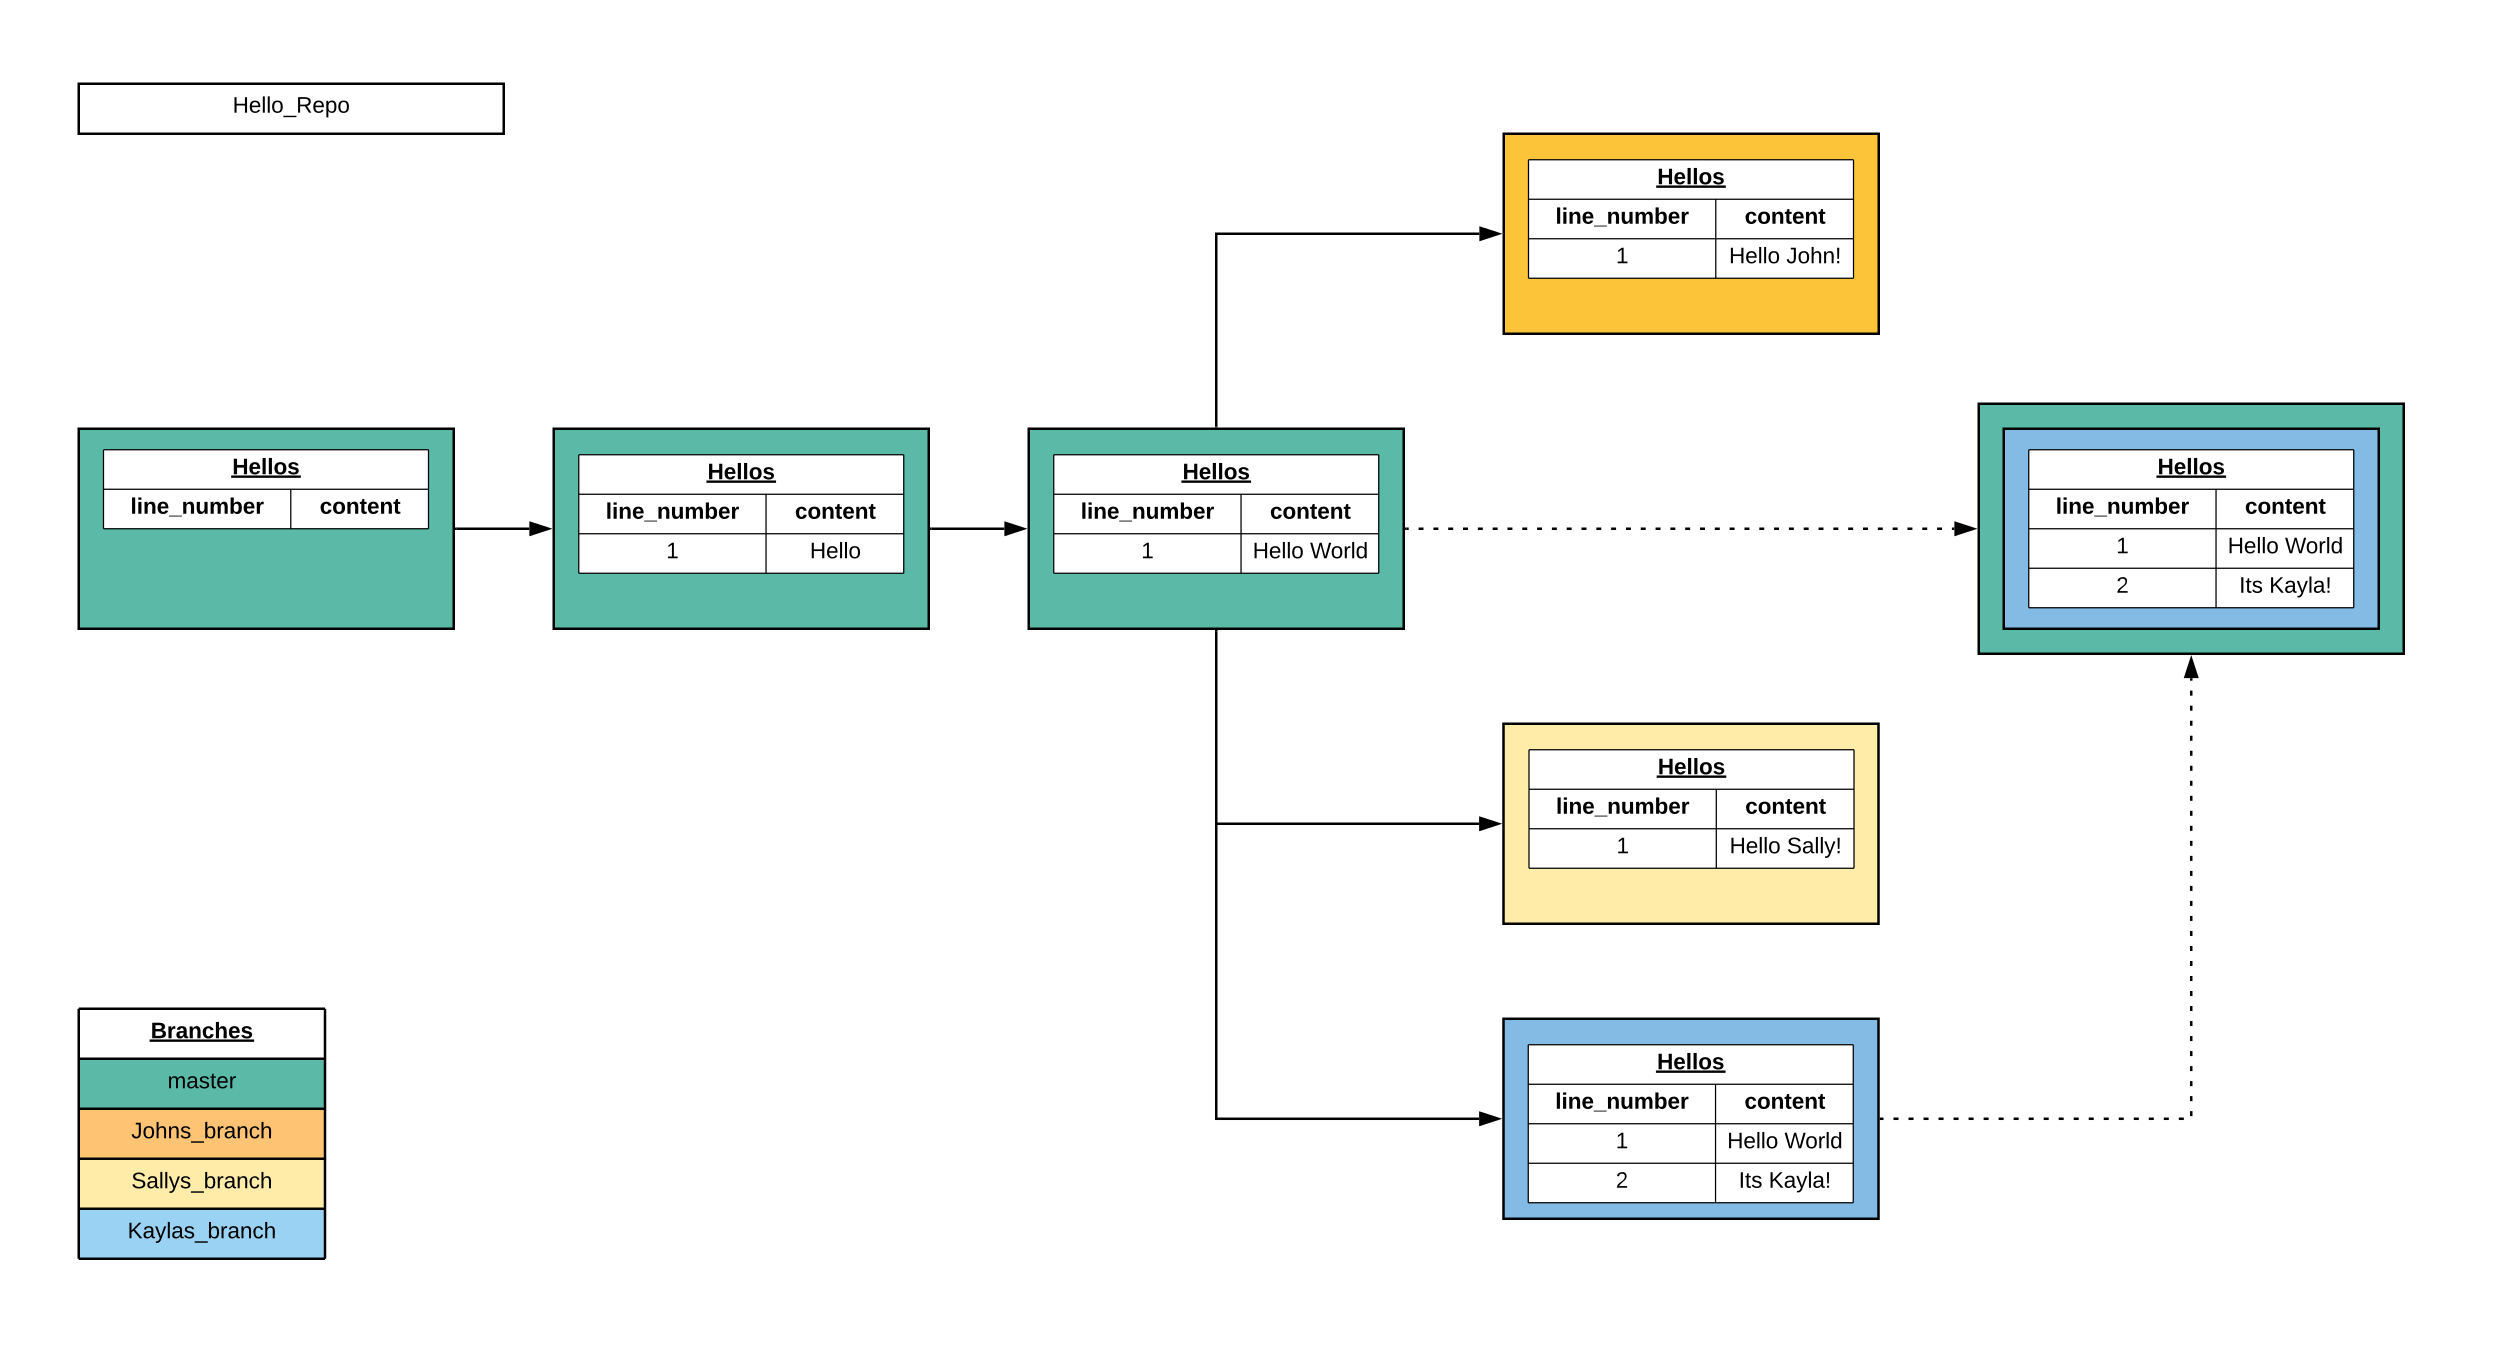 <svg xmlns="http://www.w3.org/2000/svg" xmlns:xlink="http://www.w3.org/1999/xlink" xmlns:lucid="lucid" width="2000" height="1096"><g transform="translate(-17 -13)" lucid:page-tab-id="0_0"><path d="M0 0h3456v1360H0z" fill="#fff"/><path d="M1600 336h340v200h-340z" stroke="#000" stroke-width="2" fill="#5abaa7"/><path d="M80 820h197v40H80z" fill="#fff"/><path d="M80 860h197v40H80z" fill="#5abaa7"/><path d="M80 900h197v40H80z" fill="#ffc374"/><path d="M80 940h197v40H80z" fill="#ffeca9"/><path d="M80 980h197v40H80z" fill="#99d2f2"/><path d="M80 820v40M277 820v40M80 860v40M277 860v40M80 900v40M277 900v40M80 940v40M277 940v40M80 980v40M277 980v40M80 820h197M80 860h197M80 900h197M80 940h197M80 980h197M80 1020h197" stroke="#000" stroke-width="2" fill="none"/><use xlink:href="#a" transform="matrix(1,0,0,1,85,825) translate(52.575 18.6)"/><use xlink:href="#b" transform="matrix(1,0,0,1,85,865) translate(66.05 18.6)"/><use xlink:href="#c" transform="matrix(1,0,0,1,85,905) translate(37.025 18.6)"/><use xlink:href="#d" transform="matrix(1,0,0,1,85,945) translate(37.075 18.6)"/><use xlink:href="#e" transform="matrix(1,0,0,1,85,985) translate(34.05 18.6)"/><path d="M80 80h340v40H80z" stroke="#000" stroke-width="2" fill="#fff"/><use xlink:href="#f" transform="matrix(1,0,0,1,85,85) translate(118.1 18.15)"/><path d="M1219.8 828.02h300v160h-300z" stroke="#000" stroke-width="2" fill="#83bbe5"/><path d="M1239.6 848.8h260v31.6h-260zM1239.6 880.4h149.83V912H1239.6zM1389.43 880.4h110.17V912h-110.17zM1239.6 912h149.83v31.6H1239.6zM1389.43 912h110.17v31.6h-110.17zM1239.6 943.6h149.83v31.6H1239.6zM1389.43 943.6h110.17v31.6h-110.17z" fill="#fff"/><path d="M1239.6 848.8v31.6M1499.6 848.8v31.6M1239.6 880.4V912M1389.43 880.4V912M1499.6 880.4V912M1239.6 912v31.6M1389.43 912v31.6M1499.6 912v31.6M1239.6 943.6v31.6M1389.43 943.6v31.6M1499.6 943.6v31.6M1239.6 848.8h260M1239.6 880.4h149.83M1389.43 880.4h110.17M1239.6 912h149.83M1389.43 912h110.17M1239.6 943.6h149.83M1239.6 975.2h149.83M1389.43 943.6h110.17M1389.43 975.2h110.17" stroke="#000" fill="none"/><use xlink:href="#g" transform="matrix(1,0,0,1,1244.6,853.812) translate(98.05 14.6)"/><use xlink:href="#h" transform="matrix(1,0,0,1,1244.6,885.412) translate(16.6 14.6)"/><use xlink:href="#i" transform="matrix(1,0,0,1,1394.431,885.412) translate(18.125 14.6)"/><use xlink:href="#j" transform="matrix(1,0,0,1,1244.6,917.012) translate(65 14.6)"/><use xlink:href="#k" transform="matrix(1,0,0,1,1394.431,917.012) translate(4.325 14.6)"/><use xlink:href="#l" transform="matrix(1,0,0,1,1394.431,917.012) translate(50.175 14.6)"/><use xlink:href="#m" transform="matrix(1,0,0,1,1244.6,948.612) translate(65 14.6)"/><use xlink:href="#n" transform="matrix(1,0,0,1,1394.431,948.612) translate(13.525 14.6)"/><use xlink:href="#o" transform="matrix(1,0,0,1,1394.431,948.612) translate(37.525 14.6)"/><path d="M80 356h300v160H80z" stroke="#000" stroke-width="2" fill="#5abaa7"/><path d="M99.8 372.8h260v31.6h-260z" fill="#fff"/><path d="M99.8 404.4h149.83V436H99.8zM249.63 404.4H359.8V436H249.63z" fill="#fff"/><path d="M99.8 372.8v31.6M359.8 372.8v31.6M99.8 404.4V436M249.63 404.4V436M359.8 404.4V436M99.8 372.8h260M99.8 404.4h149.83M99.8 436h149.83M249.63 404.4H359.8M249.63 436H359.8" stroke="#000" fill="none"/><use xlink:href="#g" transform="matrix(1,0,0,1,104.8,377.806) translate(98.05 14.6)"/><use xlink:href="#h" transform="matrix(1,0,0,1,104.8,409.406) translate(16.6 14.6)"/><use xlink:href="#i" transform="matrix(1,0,0,1,254.631,409.406) translate(18.125 14.6)"/><path d="M460 356h300v160H460z" stroke="#000" stroke-width="2" fill="#5abaa7"/><path d="M480 376.8h260v31.6H480z" fill="#fff"/><path d="M480 408.4h149.83V440H480zM629.83 408.4H740V440H629.83zM480 440h149.83v31.6H480zM629.83 440H740v31.6H629.83z" fill="#fff"/><path d="M480 376.8v31.6M740 376.8v31.6M480 408.4V440M629.83 408.4V440M740 408.4V440M480 440v31.6M629.83 440v31.6M740 440v31.6M480 376.8h260M480 408.4h149.83M629.83 408.4H740M480 440h149.83M480 471.6h149.83M629.83 440H740M629.83 471.6H740" stroke="#000" fill="none"/><use xlink:href="#g" transform="matrix(1,0,0,1,485,381.8) translate(98.05 14.6)"/><use xlink:href="#h" transform="matrix(1,0,0,1,485,413.4) translate(16.6 14.6)"/><use xlink:href="#i" transform="matrix(1,0,0,1,634.831,413.4) translate(18.125 14.6)"/><use xlink:href="#j" transform="matrix(1,0,0,1,485,445) translate(65 14.6)"/><use xlink:href="#p" transform="matrix(1,0,0,1,634.831,445) translate(30.075 14.6)"/><path d="M1220 120h300v160h-300z" stroke="#000" stroke-width="2" fill="#fcc438"/><path d="M1239.8 140.8h260v31.6h-260zM1239.8 172.4h149.83V204H1239.8zM1389.63 172.4h110.17V204h-110.17zM1239.8 204h149.83v31.6H1239.8zM1389.63 204h110.17v31.6h-110.17z" fill="#fff"/><path d="M1239.8 140.8v31.6M1499.8 140.8v31.6M1239.8 172.4V204M1389.63 172.4V204M1499.8 172.4V204M1239.8 204v31.6M1389.63 204v31.6M1499.8 204v31.6M1239.8 140.8h260M1239.8 172.4h149.83M1389.63 172.4h110.17M1239.8 204h149.83M1239.8 235.6h149.83M1389.63 204h110.17M1389.63 235.6h110.17" stroke="#000" fill="none"/><use xlink:href="#g" transform="matrix(1,0,0,1,1244.8,145.794) translate(98.05 14.6)"/><use xlink:href="#h" transform="matrix(1,0,0,1,1244.8,177.394) translate(16.6 14.6)"/><use xlink:href="#i" transform="matrix(1,0,0,1,1394.631,177.394) translate(18.125 14.6)"/><use xlink:href="#j" transform="matrix(1,0,0,1,1244.8,208.994) translate(65 14.6)"/><use xlink:href="#k" transform="matrix(1,0,0,1,1394.631,208.994) translate(5.575 14.6)"/><use xlink:href="#q" transform="matrix(1,0,0,1,1394.631,208.994) translate(51.425 14.6)"/><path d="M1219.8 592h300v160h-300z" stroke="#000" stroke-width="2" fill="#ffeca9"/><path d="M1240.2 612.8h260v31.6h-260zM1240.2 644.4h149.83V676H1240.2zM1390.03 644.4h110.17V676h-110.17zM1240.2 676h149.83v31.6H1240.2zM1390.03 676h110.17v31.6h-110.17z" fill="#fff"/><path d="M1240.2 612.8v31.6M1500.2 612.8v31.6M1240.2 644.4V676M1390.03 644.4V676M1500.2 644.4V676M1240.2 676v31.6M1390.03 676v31.6M1500.2 676v31.6M1240.2 612.8h260M1240.2 644.4h149.83M1390.03 644.4h110.17M1240.2 676h149.83M1240.2 707.6h149.83M1390.03 676h110.17M1390.03 707.6h110.17" stroke="#000" fill="none"/><use xlink:href="#g" transform="matrix(1,0,0,1,1245.2,617.806) translate(98.05 14.6)"/><use xlink:href="#h" transform="matrix(1,0,0,1,1245.2,649.406) translate(16.6 14.6)"/><use xlink:href="#i" transform="matrix(1,0,0,1,1395.031,649.406) translate(18.125 14.6)"/><use xlink:href="#j" transform="matrix(1,0,0,1,1245.2,681.006) translate(65 14.6)"/><use xlink:href="#k" transform="matrix(1,0,0,1,1395.031,681.006) translate(5.625 14.6)"/><use xlink:href="#r" transform="matrix(1,0,0,1,1395.031,681.006) translate(51.475 14.6)"/><path d="M1620 356h300v160h-300z" stroke="#000" stroke-width="2" fill="#83bbe5"/><path d="M1640 372.8h260v31.6h-260z" fill="#fff"/><path d="M1640 404.4h149.83V436H1640zM1789.83 404.4H1900V436h-110.17zM1640 436h149.83v31.6H1640zM1789.83 436H1900v31.6h-110.17zM1640 467.6h149.83v31.6H1640zM1789.83 467.6H1900v31.6h-110.17z" fill="#fff"/><path d="M1640 372.8v31.6M1900 372.8v31.6M1640 404.4V436M1789.83 404.4V436M1900 404.4V436M1640 436v31.6M1789.83 436v31.6M1900 436v31.6M1640 467.6v31.6M1789.83 467.6v31.6M1900 467.6v31.6M1640 372.8h260M1640 404.4h149.83M1789.83 404.4H1900M1640 436h149.83M1789.83 436H1900M1640 467.6h149.83M1640 499.2h149.83M1789.83 467.6H1900M1789.83 499.2H1900" stroke="#000" fill="none"/><use xlink:href="#g" transform="matrix(1,0,0,1,1645,377.806) translate(98.05 14.6)"/><use xlink:href="#h" transform="matrix(1,0,0,1,1645,409.406) translate(16.6 14.6)"/><use xlink:href="#i" transform="matrix(1,0,0,1,1794.831,409.406) translate(18.125 14.6)"/><use xlink:href="#j" transform="matrix(1,0,0,1,1645,441.006) translate(65 14.6)"/><use xlink:href="#k" transform="matrix(1,0,0,1,1794.831,441.006) translate(4.325 14.6)"/><use xlink:href="#l" transform="matrix(1,0,0,1,1794.831,441.006) translate(50.175 14.6)"/><use xlink:href="#m" transform="matrix(1,0,0,1,1645,472.606) translate(65 14.6)"/><use xlink:href="#n" transform="matrix(1,0,0,1,1794.831,472.606) translate(13.525 14.6)"/><use xlink:href="#o" transform="matrix(1,0,0,1,1794.831,472.606) translate(37.525 14.6)"/><path d="M840 356h300v160H840z" stroke="#000" stroke-width="2" fill="#5abaa7"/><path d="M860 376.8h260v31.6H860z" fill="#fff"/><path d="M860 408.4h149.83V440H860zM1009.83 408.4H1120V440h-110.17zM860 440h149.83v31.6H860zM1009.83 440H1120v31.6h-110.17z" fill="#fff"/><path d="M860 376.8v31.6M1120 376.8v31.6M860 408.4V440M1009.83 408.4V440M1120 408.4V440M860 440v31.6M1009.83 440v31.6M1120 440v31.6M860 376.8h260M860 408.4h149.83M1009.83 408.4H1120M860 440h149.83M860 471.6h149.83M1009.83 440H1120M1009.83 471.6H1120" stroke="#000" fill="none"/><use xlink:href="#g" transform="matrix(1,0,0,1,865,381.8) translate(98.05 14.6)"/><use xlink:href="#h" transform="matrix(1,0,0,1,865,413.4) translate(16.6 14.6)"/><use xlink:href="#i" transform="matrix(1,0,0,1,1014.831,413.4) translate(18.125 14.6)"/><use xlink:href="#j" transform="matrix(1,0,0,1,865,445) translate(65 14.6)"/><use xlink:href="#k" transform="matrix(1,0,0,1,1014.831,445) translate(4.325 14.6)"/><use xlink:href="#l" transform="matrix(1,0,0,1,1014.831,445) translate(50.175 14.6)"/><path d="M382 436h58.5" stroke="#000" stroke-width="2" fill="none"/><path d="M382.03 437H381v-2h1.03z"/><path d="M455.76 436l-14.26 4.64v-9.27z" stroke="#000" stroke-width="2"/><path d="M762 436h58.5" stroke="#000" stroke-width="2" fill="none"/><path d="M762.03 437H761v-2h1.03z"/><path d="M835.76 436l-14.26 4.64v-9.27z" stroke="#000" stroke-width="2"/><path d="M990 354V200h210.5" stroke="#000" stroke-width="2" fill="none"/><path d="M991 355h-2V354h2z"/><path d="M1215.76 200l-14.26 4.64v-9.28z" stroke="#000" stroke-width="2"/><path d="M990 518v390.02h210.3" stroke="#000" stroke-width="2" fill="none"/><path d="M991 518.03h-2V517h2z"/><path d="M1215.56 908.02l-14.26 4.63v-9.27z" stroke="#000" stroke-width="2"/><path d="M1142 436h1.98m7.9 0h3.95m7.9 0h3.95m7.9 0h3.95m7.9 0h3.95m7.9 0h3.95m7.9 0h3.95m7.9 0h3.95m7.9 0h3.96m7.9 0h3.94m7.9 0h3.95m7.9 0h3.94m7.9 0h3.95m7.9 0h3.94m7.9 0h3.95m7.9 0h3.94m7.9 0h3.96m7.9 0h3.95m7.9 0h3.95m7.9 0h3.95m7.9 0h3.95m7.9 0h3.95m7.9 0h3.95m7.9 0h3.96m7.9 0h3.95m7.9 0h3.96m7.9 0h3.95m7.9 0h3.96m7.9 0h3.95m7.9 0h3.96m7.9 0h3.95m7.92 0h3.95m7.9 0h3.95m7.9 0h3.95m7.9 0h3.95m7.9 0h3.95m7.9 0h3.95m7.9 0h1.98" stroke="#000" stroke-width="2" fill="none"/><path d="M1142.03 437H1141v-2h1.03z"/><path d="M1595.76 436l-14.26 4.64v-9.27z" stroke="#000" stroke-width="2"/><path d="M1521.8 908.02h2m8 0h4.02m8 0h4m8.02 0h4m8 0h4.02m8 0h4m8.02 0h4m8.02 0h4m8 0h4.02m8 0h4m8.02 0h4m8 0h4.02m8 0h4m8.02 0h4m8.02 0h4m8 0h4.02m8 0h4m8.02 0h4m8 0h4.02m8 0h4m8.02 0h4m5.92-2.1v-4m0-8v-4.02m0-8v-4m0-8.02v-4m0-8v-4.02m0-8v-4m0-8.02v-4m0-8.02v-4m0-8v-4.02m0-8v-4m0-8.02v-4m0-8v-4.02m0-8v-4m0-8.02v-4m0-8.02v-4m0-8v-4.02m0-8v-4m0-8.02v-4m0-8v-4.02m0-8v-4m0-8.02v-4m0-8.02v-4m0-8v-4.02m0-8v-4m0-8.02v-4m0-8v-4.02m0-8v-4m0-8.02v-4m0-8.02v-4m0-8v-2" stroke="#000" stroke-width="2" fill="none"/><path d="M1521.83 909.02h-1.03v-2h1.03z"/><path d="M1770 540.24l4.64 14.27h-9.28z" stroke="#000" stroke-width="2"/><path d="M991 672h209.3M991.03 672H990" stroke="#000" stroke-width="2" fill="none"/><path d="M1215.56 672l-14.26 4.65v-9.27z" stroke="#000" stroke-width="2"/><defs><path d="M182-130c37 4 62 22 62 59C244 23 116-4 24 0v-248c84 5 203-23 205 63 0 31-19 50-47 55zM76-148c40-3 101 13 101-30 0-44-60-28-101-31v61zm0 110c48-3 116 14 116-37 0-48-69-32-116-35v72" id="s"/><path d="M135-150c-39-12-60 13-60 57V0H25l-1-190h47c2 13-1 29 3 40 6-28 27-53 61-41v41" id="t"/><path d="M133-34C117-15 103 5 69 4 32 3 11-16 11-54c-1-60 55-63 116-61 1-26-3-47-28-47-18 1-26 9-28 27l-52-2c7-38 36-58 82-57s74 22 75 68l1 82c-1 14 12 18 25 15v27c-30 8-71 5-69-32zm-48 3c29 0 43-24 42-57-32 0-66-3-65 30 0 17 8 27 23 27" id="u"/><path d="M135-194c87-1 58 113 63 194h-50c-7-57 23-157-34-157-59 0-34 97-39 157H25l-1-190h47c2 12-1 28 3 38 12-26 28-41 61-42" id="v"/><path d="M190-63c-7 42-38 67-86 67-59 0-84-38-90-98-12-110 154-137 174-36l-49 2c-2-19-15-32-35-32-30 0-35 28-38 64-6 74 65 87 74 30" id="w"/><path d="M114-157C55-157 80-60 75 0H25v-261h50l-1 109c12-26 28-41 61-42 86-1 58 113 63 194h-50c-7-57 23-157-34-157" id="x"/><path d="M185-48c-13 30-37 53-82 52C43 2 14-33 14-96s30-98 90-98c62 0 83 45 84 108H66c0 31 8 55 39 56 18 0 30-7 34-22zm-45-69c5-46-57-63-70-21-2 6-4 13-4 21h74" id="y"/><path d="M137-138c1-29-70-34-71-4 15 46 118 7 119 86 1 83-164 76-172 9l43-7c4 19 20 25 44 25 33 8 57-30 24-41C81-84 22-81 20-136c-2-80 154-74 161-7" id="z"/><g id="a"><use transform="matrix(0.05,0,0,0.05,0,0)" xlink:href="#s"/><use transform="matrix(0.05,0,0,0.05,12.95,0)" xlink:href="#t"/><use transform="matrix(0.05,0,0,0.05,19.95,0)" xlink:href="#u"/><use transform="matrix(0.05,0,0,0.05,29.95,0)" xlink:href="#v"/><use transform="matrix(0.05,0,0,0.05,40.9,0)" xlink:href="#w"/><use transform="matrix(0.05,0,0,0.05,50.9,0)" xlink:href="#x"/><use transform="matrix(0.05,0,0,0.05,61.85,0)" xlink:href="#y"/><use transform="matrix(0.05,0,0,0.05,71.85,0)" xlink:href="#z"/><path d="M-.9.97h83.65v1.9H-.9z"/></g><path d="M210-169c-67 3-38 105-44 169h-31v-121c0-29-5-50-35-48C34-165 62-65 56 0H25l-1-190h30c1 10-1 24 2 32 10-44 99-50 107 0 11-21 27-35 58-36 85-2 47 119 55 194h-31v-121c0-29-5-49-35-48" id="A"/><path d="M141-36C126-15 110 5 73 4 37 3 15-17 15-53c-1-64 63-63 125-63 3-35-9-54-41-54-24 1-41 7-42 31l-33-3c5-37 33-52 76-52 45 0 72 20 72 64v82c-1 20 7 32 28 27v20c-31 9-61-2-59-35zM48-53c0 20 12 33 32 33 41-3 63-29 60-74-43 2-92-5-92 41" id="B"/><path d="M135-143c-3-34-86-38-87 0 15 53 115 12 119 90S17 21 10-45l28-5c4 36 97 45 98 0-10-56-113-15-118-90-4-57 82-63 122-42 12 7 21 19 24 35" id="C"/><path d="M59-47c-2 24 18 29 38 22v24C64 9 27 4 27-40v-127H5v-23h24l9-43h21v43h35v23H59v120" id="D"/><path d="M100-194c63 0 86 42 84 106H49c0 40 14 67 53 68 26 1 43-12 49-29l28 8c-11 28-37 45-77 45C44 4 14-33 15-96c1-61 26-98 85-98zm52 81c6-60-76-77-97-28-3 7-6 17-6 28h103" id="E"/><path d="M114-163C36-179 61-72 57 0H25l-1-190h30c1 12-1 29 2 39 6-27 23-49 58-41v29" id="F"/><g id="b"><use transform="matrix(0.05,0,0,0.05,0,0)" xlink:href="#A"/><use transform="matrix(0.05,0,0,0.05,14.95,0)" xlink:href="#B"/><use transform="matrix(0.05,0,0,0.05,24.95,0)" xlink:href="#C"/><use transform="matrix(0.05,0,0,0.05,33.95,0)" xlink:href="#D"/><use transform="matrix(0.05,0,0,0.05,38.95,0)" xlink:href="#E"/><use transform="matrix(0.05,0,0,0.05,48.95,0)" xlink:href="#F"/></g><path d="M153-248C145-148 188 4 80 4 36 3 13-21 6-62l32-5c4 25 16 42 43 43 27 0 39-20 39-49v-147H72v-28h81" id="G"/><path d="M100-194c62-1 85 37 85 99 1 63-27 99-86 99S16-35 15-95c0-66 28-99 85-99zM99-20c44 1 53-31 53-75 0-43-8-75-51-75s-53 32-53 75 10 74 51 75" id="H"/><path d="M106-169C34-169 62-67 57 0H25v-261h32l-1 103c12-21 28-36 61-36 89 0 53 116 60 194h-32v-121c2-32-8-49-39-48" id="I"/><path d="M117-194c89-4 53 116 60 194h-32v-121c0-31-8-49-39-48C34-167 62-67 57 0H25l-1-190h30c1 10-1 24 2 32 11-22 29-35 61-36" id="J"/><path d="M-5 72V49h209v23H-5" id="K"/><path d="M115-194c53 0 69 39 70 98 0 66-23 100-70 100C84 3 66-7 56-30L54 0H23l1-261h32v101c10-23 28-34 59-34zm-8 174c40 0 45-34 45-75 0-40-5-75-45-74-42 0-51 32-51 76 0 43 10 73 51 73" id="L"/><path d="M96-169c-40 0-48 33-48 73s9 75 48 75c24 0 41-14 43-38l32 2c-6 37-31 61-74 61-59 0-76-41-82-99-10-93 101-131 147-64 4 7 5 14 7 22l-32 3c-4-21-16-35-41-35" id="M"/><g id="c"><use transform="matrix(0.05,0,0,0.05,0,0)" xlink:href="#G"/><use transform="matrix(0.05,0,0,0.05,9,0)" xlink:href="#H"/><use transform="matrix(0.05,0,0,0.05,19,0)" xlink:href="#I"/><use transform="matrix(0.05,0,0,0.05,29,0)" xlink:href="#J"/><use transform="matrix(0.05,0,0,0.05,39,0)" xlink:href="#C"/><use transform="matrix(0.05,0,0,0.05,48,0)" xlink:href="#K"/><use transform="matrix(0.05,0,0,0.05,58,0)" xlink:href="#L"/><use transform="matrix(0.05,0,0,0.05,68,0)" xlink:href="#F"/><use transform="matrix(0.05,0,0,0.05,73.95,0)" xlink:href="#B"/><use transform="matrix(0.05,0,0,0.05,83.95,0)" xlink:href="#J"/><use transform="matrix(0.05,0,0,0.05,93.95,0)" xlink:href="#M"/><use transform="matrix(0.05,0,0,0.05,102.95,0)" xlink:href="#I"/></g><path d="M185-189c-5-48-123-54-124 2 14 75 158 14 163 119 3 78-121 87-175 55-17-10-28-26-33-46l33-7c5 56 141 63 141-1 0-78-155-14-162-118-5-82 145-84 179-34 5 7 8 16 11 25" id="N"/><path d="M24 0v-261h32V0H24" id="O"/><path d="M179-190L93 31C79 59 56 82 12 73V49c39 6 53-20 64-50L1-190h34L92-34l54-156h33" id="P"/><g id="d"><use transform="matrix(0.05,0,0,0.05,0,0)" xlink:href="#N"/><use transform="matrix(0.05,0,0,0.05,12,0)" xlink:href="#B"/><use transform="matrix(0.05,0,0,0.05,22,0)" xlink:href="#O"/><use transform="matrix(0.05,0,0,0.05,25.95,0)" xlink:href="#O"/><use transform="matrix(0.05,0,0,0.05,29.9,0)" xlink:href="#P"/><use transform="matrix(0.05,0,0,0.05,38.9,0)" xlink:href="#C"/><use transform="matrix(0.05,0,0,0.05,47.9,0)" xlink:href="#K"/><use transform="matrix(0.05,0,0,0.05,57.9,0)" xlink:href="#L"/><use transform="matrix(0.05,0,0,0.05,67.9,0)" xlink:href="#F"/><use transform="matrix(0.05,0,0,0.05,73.85,0)" xlink:href="#B"/><use transform="matrix(0.05,0,0,0.05,83.85,0)" xlink:href="#J"/><use transform="matrix(0.05,0,0,0.05,93.85,0)" xlink:href="#M"/><use transform="matrix(0.05,0,0,0.05,102.85,0)" xlink:href="#I"/></g><path d="M194 0L95-120 63-95V0H30v-248h33v124l119-124h40L117-140 236 0h-42" id="Q"/><g id="e"><use transform="matrix(0.05,0,0,0.05,0,0)" xlink:href="#Q"/><use transform="matrix(0.05,0,0,0.05,12,0)" xlink:href="#B"/><use transform="matrix(0.05,0,0,0.05,22,0)" xlink:href="#P"/><use transform="matrix(0.05,0,0,0.05,31,0)" xlink:href="#O"/><use transform="matrix(0.05,0,0,0.05,34.95,0)" xlink:href="#B"/><use transform="matrix(0.05,0,0,0.05,44.95,0)" xlink:href="#C"/><use transform="matrix(0.05,0,0,0.05,53.95,0)" xlink:href="#K"/><use transform="matrix(0.05,0,0,0.05,63.95,0)" xlink:href="#L"/><use transform="matrix(0.05,0,0,0.05,73.95,0)" xlink:href="#F"/><use transform="matrix(0.05,0,0,0.05,79.9,0)" xlink:href="#B"/><use transform="matrix(0.05,0,0,0.05,89.9,0)" xlink:href="#J"/><use transform="matrix(0.05,0,0,0.05,99.9,0)" xlink:href="#M"/><use transform="matrix(0.05,0,0,0.05,108.9,0)" xlink:href="#I"/></g><path d="M197 0v-115H63V0H30v-248h33v105h134v-105h34V0h-34" id="R"/><path d="M233-177c-1 41-23 64-60 70L243 0h-38l-65-103H63V0H30v-248c88 3 205-21 203 71zM63-129c60-2 137 13 137-47 0-61-80-42-137-45v92" id="S"/><path d="M115-194c55 1 70 41 70 98S169 2 115 4C84 4 66-9 55-30l1 105H24l-1-265h31l2 30c10-21 28-34 59-34zm-8 174c40 0 45-34 45-75s-6-73-45-74c-42 0-51 32-51 76 0 43 10 73 51 73" id="T"/><g id="f"><use transform="matrix(0.05,0,0,0.05,0,0)" xlink:href="#R"/><use transform="matrix(0.05,0,0,0.05,12.95,0)" xlink:href="#E"/><use transform="matrix(0.05,0,0,0.05,22.95,0)" xlink:href="#O"/><use transform="matrix(0.05,0,0,0.05,26.9,0)" xlink:href="#O"/><use transform="matrix(0.05,0,0,0.05,30.85,0)" xlink:href="#H"/><use transform="matrix(0.05,0,0,0.05,40.85,0)" xlink:href="#K"/><use transform="matrix(0.05,0,0,0.05,50.85,0)" xlink:href="#S"/><use transform="matrix(0.05,0,0,0.05,63.8,0)" xlink:href="#E"/><use transform="matrix(0.05,0,0,0.05,73.8,0)" xlink:href="#T"/><use transform="matrix(0.05,0,0,0.05,83.8,0)" xlink:href="#H"/></g><path d="M186 0v-106H76V0H24v-248h52v99h110v-99h50V0h-50" id="U"/><path d="M25 0v-261h50V0H25" id="V"/><path d="M110-194c64 0 96 36 96 99 0 64-35 99-97 99-61 0-95-36-95-99 0-62 34-99 96-99zm-1 164c35 0 45-28 45-65 0-40-10-65-43-65-34 0-45 26-45 65 0 36 10 65 43 65" id="W"/><g id="g"><use transform="matrix(0.05,0,0,0.05,0,0)" xlink:href="#U"/><use transform="matrix(0.05,0,0,0.05,12.95,0)" xlink:href="#y"/><use transform="matrix(0.05,0,0,0.05,22.95,0)" xlink:href="#V"/><use transform="matrix(0.05,0,0,0.05,27.95,0)" xlink:href="#V"/><use transform="matrix(0.05,0,0,0.05,32.95,0)" xlink:href="#W"/><use transform="matrix(0.05,0,0,0.05,43.9,0)" xlink:href="#z"/><path d="M-.9.97h55.7v1.9H-.9z"/></g><path d="M25-224v-37h50v37H25zM25 0v-190h50V0H25" id="X"/><path d="M-4 44V30h207v14H-4" id="Y"/><path d="M85 4C-2 5 27-109 22-190h50c7 57-23 150 33 157 60-5 35-97 40-157h50l1 190h-47c-2-12 1-28-3-38-12 25-28 42-61 42" id="Z"/><path d="M220-157c-53 9-28 100-34 157h-49v-107c1-27-5-49-29-50C55-147 81-57 75 0H25l-1-190h47c2 12-1 28 3 38 10-53 101-56 108 0 13-22 24-43 59-42 82 1 51 116 57 194h-49v-107c-1-25-5-48-29-50" id="aa"/><path d="M135-194c52 0 70 43 70 98 0 56-19 99-73 100-30 1-46-15-58-35L72 0H24l1-261h50v104c11-23 29-37 60-37zM114-30c31 0 40-27 40-66 0-37-7-63-39-63s-41 28-41 65c0 36 8 64 40 64" id="ab"/><g id="h"><use transform="matrix(0.05,0,0,0.05,0,0)" xlink:href="#V"/><use transform="matrix(0.05,0,0,0.05,5,0)" xlink:href="#X"/><use transform="matrix(0.05,0,0,0.05,10,0)" xlink:href="#v"/><use transform="matrix(0.05,0,0,0.05,20.95,0)" xlink:href="#y"/><use transform="matrix(0.05,0,0,0.05,30.95,0)" xlink:href="#Y"/><use transform="matrix(0.05,0,0,0.05,40.95,0)" xlink:href="#v"/><use transform="matrix(0.05,0,0,0.05,51.9,0)" xlink:href="#Z"/><use transform="matrix(0.05,0,0,0.05,62.85,0)" xlink:href="#aa"/><use transform="matrix(0.05,0,0,0.05,78.85,0)" xlink:href="#ab"/><use transform="matrix(0.05,0,0,0.05,89.8,0)" xlink:href="#y"/><use transform="matrix(0.05,0,0,0.05,99.8,0)" xlink:href="#t"/></g><path d="M115-3C79 11 28 4 28-45v-112H4v-33h27l15-45h31v45h36v33H77v99c-1 23 16 31 38 25v30" id="ac"/><g id="i"><use transform="matrix(0.05,0,0,0.05,0,0)" xlink:href="#w"/><use transform="matrix(0.05,0,0,0.05,10,0)" xlink:href="#W"/><use transform="matrix(0.05,0,0,0.05,20.95,0)" xlink:href="#v"/><use transform="matrix(0.05,0,0,0.05,31.9,0)" xlink:href="#ac"/><use transform="matrix(0.05,0,0,0.05,37.85,0)" xlink:href="#y"/><use transform="matrix(0.05,0,0,0.05,47.85,0)" xlink:href="#v"/><use transform="matrix(0.05,0,0,0.05,58.8,0)" xlink:href="#ac"/></g><path d="M27 0v-27h64v-190l-56 39v-29l58-41h29v221h61V0H27" id="ad"/><use transform="matrix(0.05,0,0,0.05,0,0)" xlink:href="#ad" id="j"/><g id="k"><use transform="matrix(0.05,0,0,0.05,0,0)" xlink:href="#R"/><use transform="matrix(0.05,0,0,0.05,12.95,0)" xlink:href="#E"/><use transform="matrix(0.05,0,0,0.05,22.95,0)" xlink:href="#O"/><use transform="matrix(0.05,0,0,0.05,26.9,0)" xlink:href="#O"/><use transform="matrix(0.05,0,0,0.05,30.85,0)" xlink:href="#H"/></g><path d="M266 0h-40l-56-210L115 0H75L2-248h35L96-30l15-64 43-154h32l59 218 59-218h35" id="ae"/><path d="M85-194c31 0 48 13 60 33l-1-100h32l1 261h-30c-2-10 0-23-3-31C134-8 116 4 85 4 32 4 16-35 15-94c0-66 23-100 70-100zm9 24c-40 0-46 34-46 75 0 40 6 74 45 74 42 0 51-32 51-76 0-42-9-74-50-73" id="af"/><g id="l"><use transform="matrix(0.05,0,0,0.05,0,0)" xlink:href="#ae"/><use transform="matrix(0.05,0,0,0.05,16.6,0)" xlink:href="#H"/><use transform="matrix(0.05,0,0,0.05,26.6,0)" xlink:href="#F"/><use transform="matrix(0.05,0,0,0.05,32.55,0)" xlink:href="#O"/><use transform="matrix(0.05,0,0,0.05,36.5,0)" xlink:href="#af"/></g><path d="M101-251c82-7 93 87 43 132L82-64C71-53 59-42 53-27h129V0H18c2-99 128-94 128-182 0-28-16-43-45-43s-46 15-49 41l-32-3c6-41 34-60 81-64" id="ag"/><use transform="matrix(0.05,0,0,0.05,0,0)" xlink:href="#ag" id="m"/><path d="M33 0v-248h34V0H33" id="ah"/><g id="n"><use transform="matrix(0.05,0,0,0.05,0,0)" xlink:href="#ah"/><use transform="matrix(0.05,0,0,0.05,5,0)" xlink:href="#D"/><use transform="matrix(0.05,0,0,0.05,10,0)" xlink:href="#C"/></g><path d="M63-70H37l-4-178h34zM33 0v-35h34V0H33" id="ai"/><g id="o"><use transform="matrix(0.05,0,0,0.05,0,0)" xlink:href="#Q"/><use transform="matrix(0.05,0,0,0.05,12,0)" xlink:href="#B"/><use transform="matrix(0.05,0,0,0.05,22,0)" xlink:href="#P"/><use transform="matrix(0.05,0,0,0.05,31,0)" xlink:href="#O"/><use transform="matrix(0.05,0,0,0.05,34.95,0)" xlink:href="#B"/><use transform="matrix(0.05,0,0,0.05,44.95,0)" xlink:href="#ai"/></g><g id="p"><use transform="matrix(0.05,0,0,0.05,0,0)" xlink:href="#R"/><use transform="matrix(0.05,0,0,0.05,12.95,0)" xlink:href="#E"/><use transform="matrix(0.05,0,0,0.05,22.95,0)" xlink:href="#O"/><use transform="matrix(0.05,0,0,0.05,26.9,0)" xlink:href="#O"/><use transform="matrix(0.05,0,0,0.05,30.85,0)" xlink:href="#H"/></g><g id="q"><use transform="matrix(0.05,0,0,0.05,0,0)" xlink:href="#G"/><use transform="matrix(0.05,0,0,0.05,9,0)" xlink:href="#H"/><use transform="matrix(0.05,0,0,0.05,19,0)" xlink:href="#I"/><use transform="matrix(0.05,0,0,0.05,29,0)" xlink:href="#J"/><use transform="matrix(0.05,0,0,0.05,39,0)" xlink:href="#ai"/></g><g id="r"><use transform="matrix(0.05,0,0,0.05,0,0)" xlink:href="#N"/><use transform="matrix(0.05,0,0,0.05,12,0)" xlink:href="#B"/><use transform="matrix(0.05,0,0,0.05,22,0)" xlink:href="#O"/><use transform="matrix(0.05,0,0,0.05,25.95,0)" xlink:href="#O"/><use transform="matrix(0.05,0,0,0.05,29.9,0)" xlink:href="#P"/><use transform="matrix(0.05,0,0,0.05,38.9,0)" xlink:href="#ai"/></g></defs></g></svg>